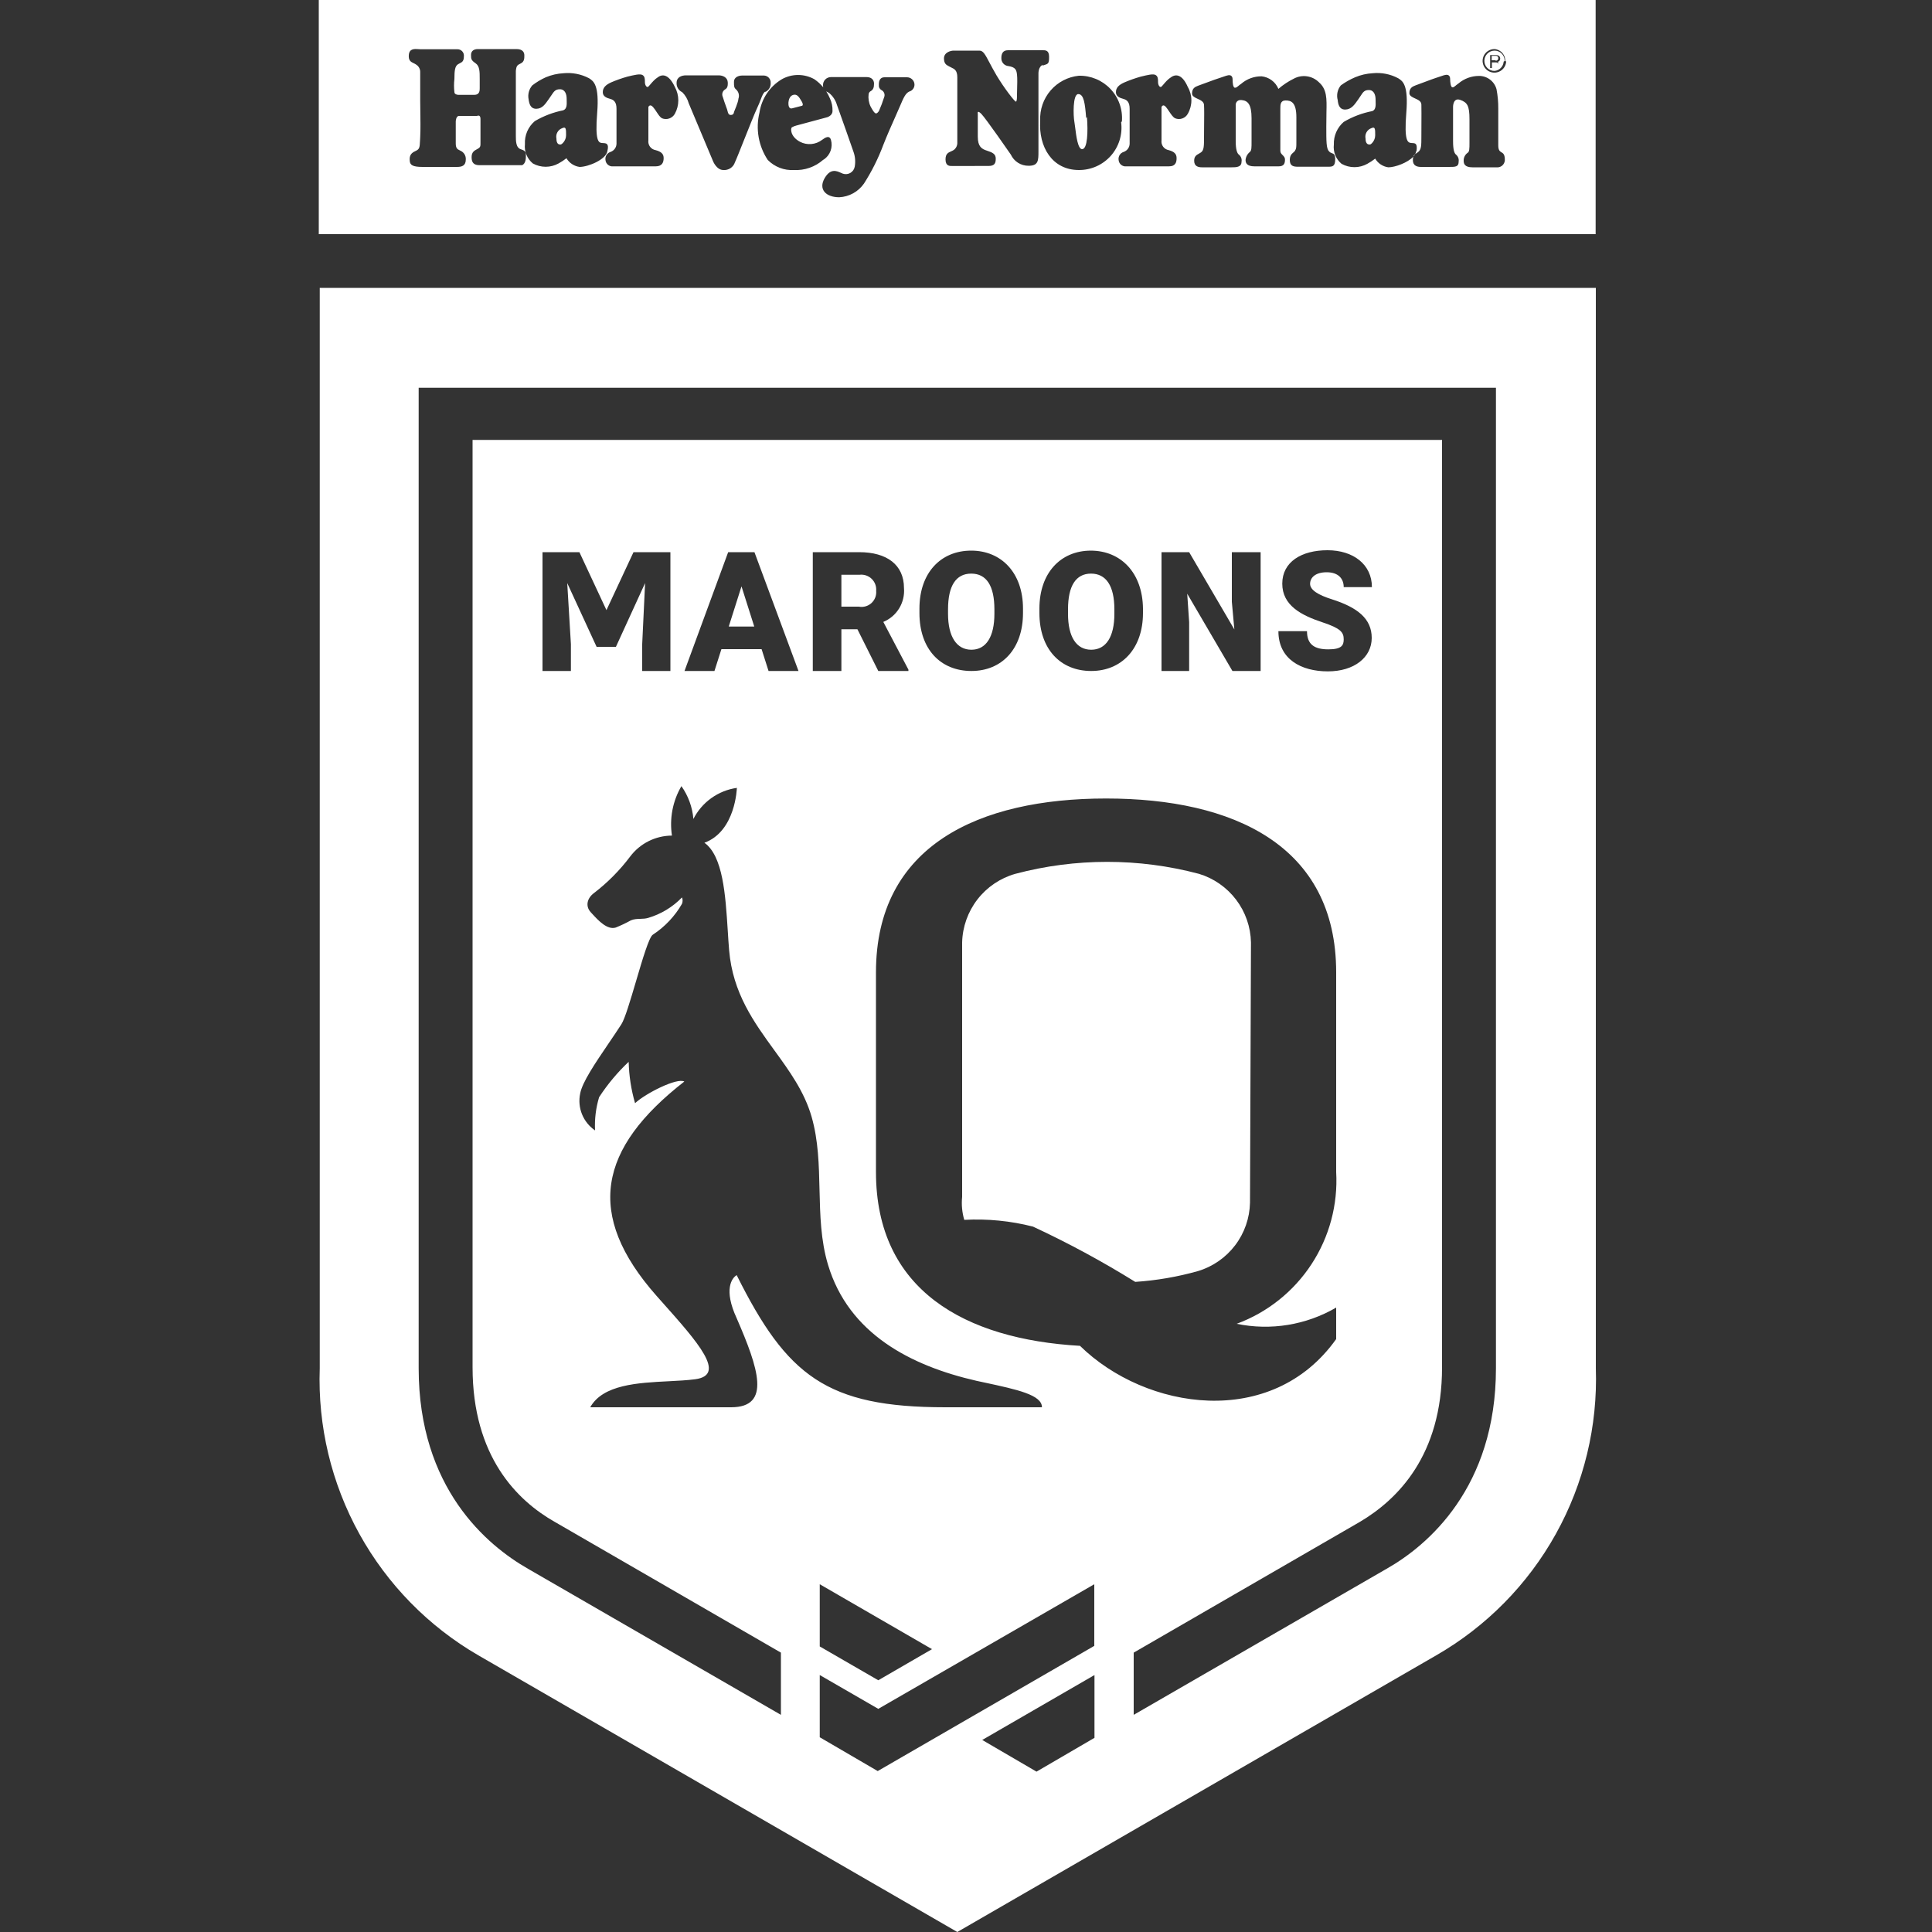 <?xml version="1.0" encoding="UTF-8" standalone="no"?>
<!DOCTYPE svg PUBLIC "-//W3C//DTD SVG 1.1//EN" "http://www.w3.org/Graphics/SVG/1.1/DTD/svg11.dtd">
<svg width="100%" height="100%" viewBox="0 0 100 100" version="1.1" xmlns="http://www.w3.org/2000/svg" xmlns:xlink="http://www.w3.org/1999/xlink" xml:space="preserve" xmlns:serif="http://www.serif.com/" style="fill-rule:evenodd;clip-rule:evenodd;stroke-linejoin:round;stroke-miterlimit:2;">
    <rect x="0" y="0" width="100" height="100" fill="#333333" stroke="none"/>
    <path d="M82.6,70.82l-0,-55.92l-66.05,-0l0,55.92c-0.106,2.988 0.601,5.949 2.047,8.567c1.446,2.617 3.576,4.793 6.163,6.293l24.79,14.32l24.79,-14.32c2.596,-1.494 4.736,-3.666 6.191,-6.284c1.455,-2.618 2.17,-5.583 2.069,-8.576Zm-25.95,19.13l-3,1.75l-2.81,-1.64l5.81,-3.36l-0,3.25Zm-14.22,-0.03l-0,-3.22l3.03,1.75l11.18,-6.45l-0,3.19l-11.21,6.48l-3,-1.75Zm-20.76,-19.1l-0,-50.75l55.76,0l-0,50.75c-0,6.18 -3.54,9.18 -5.66,10.38l-13.09,7.56l-0,-3.22l11.71,-6.77c1.94,-1.15 4.25,-3.43 4.25,-8l-0,-48l-50.18,0l-0,48c-0,4.62 2.31,6.9 4.25,8l11.71,6.77l-0,3.22l-13.09,-7.56c-2.12,-1.21 -5.66,-4.17 -5.66,-10.38Zm26.57,14.54l-2.78,1.61l-3.03,-1.75l-0,-3.22l5.81,3.36Zm-12.35,-42.97c-0.052,-0.612 -0.266,-1.198 -0.62,-1.7c-0.452,0.772 -0.624,1.676 -0.49,2.56c-0.419,0.002 -0.832,0.1 -1.207,0.287c-0.374,0.188 -0.701,0.459 -0.953,0.793c-0.535,0.712 -1.164,1.347 -1.87,1.89c-0.37,0.27 -0.46,0.69 -0.17,1c0.025,0.027 0.051,0.056 0.08,0.087c0.299,0.326 0.771,0.84 1.21,0.703c0.267,-0.107 0.528,-0.231 0.78,-0.37c0.159,-0.071 0.328,-0.076 0.495,-0.081c0.138,-0.004 0.274,-0.009 0.405,-0.049c0.665,-0.196 1.268,-0.561 1.75,-1.06c0.042,0.106 0.042,0.224 -0,0.33c-0.37,0.645 -0.888,1.193 -1.51,1.6c-0.193,0.118 -0.534,1.27 -0.869,2.407c-0.29,0.981 -0.576,1.95 -0.761,2.233c-0.214,0.331 -0.444,0.671 -0.672,1.006c-0.689,1.016 -1.353,1.995 -1.458,2.574c-0.076,0.359 -0.043,0.732 0.094,1.072c0.138,0.34 0.373,0.632 0.676,0.838c-0.029,-0.581 0.042,-1.163 0.21,-1.72c0.436,-0.668 0.949,-1.283 1.53,-1.83c0.018,0.724 0.129,1.444 0.33,2.14c0.55,-0.51 2.17,-1.33 2.55,-1.12c-4.44,3.46 -5.16,6.88 -1.44,11.09l0.267,0.3c1.881,2.112 3.385,3.8 1.733,4.02c-0.409,0.054 -0.879,0.078 -1.371,0.103c-1.59,0.08 -3.402,0.171 -4.059,1.347l7.29,0c2.1,0 1.41,-2.03 0.29,-4.61c-0.69,-1.49 -0.25,-2.08 -0,-2.23c2.6,5.21 4.65,6.84 10.8,6.84l5,0c0.009,-0.64 -1.289,-0.919 -2.985,-1.283l-0.405,-0.087c-3.41,-0.78 -6.61,-2.44 -7.68,-6c-0.381,-1.263 -0.411,-2.578 -0.442,-3.891c-0.029,-1.275 -0.058,-2.547 -0.408,-3.769c-0.374,-1.305 -1.143,-2.363 -1.928,-3.444c-1.061,-1.46 -2.153,-2.963 -2.342,-5.176c-0.028,-0.329 -0.05,-0.677 -0.072,-1.031c-0.117,-1.831 -0.245,-3.852 -1.208,-4.539c1.62,-0.59 1.68,-2.84 1.68,-2.84c-0.477,0.068 -0.93,0.25 -1.322,0.53c-0.392,0.28 -0.71,0.651 -0.928,1.08Zm33.27,7.94l-0,10.33c0.096,1.689 -0.352,3.364 -1.28,4.779c-0.927,1.415 -2.283,2.495 -3.87,3.081c1.761,0.364 3.595,0.065 5.15,-0.84l-0,1.63c-3.33,4.69 -9.85,3.69 -13.26,0.35c-5.94,-0.34 -10.56,-2.87 -10.56,-9l-0,-10.33c-0,-6.57 5.33,-9 11.91,-9c6.58,0 11.91,2.42 11.91,9Zm-5.23,14.127c0.484,-0.636 0.753,-1.408 0.77,-2.207l0.05,-13.47c-0.017,-0.8 -0.285,-1.574 -0.769,-2.212c-0.483,-0.637 -1.156,-1.106 -1.921,-1.338c-3.116,-0.827 -6.394,-0.827 -9.51,0c-0.777,0.221 -1.463,0.685 -1.958,1.324c-0.494,0.639 -0.772,1.419 -0.792,2.226l-0,13.17c-0.041,0.4 -0.003,0.804 0.11,1.19c1.197,-0.066 2.398,0.052 3.56,0.35c1.819,0.846 3.586,1.801 5.29,2.86c1.1,-0.073 2.189,-0.26 3.25,-0.56c0.765,-0.23 1.437,-0.697 1.92,-1.333Zm4.52,-32.247c0.93,0.31 1.1,0.51 1.1,0.88c-0,0.31 -0.1,0.52 -0.8,0.52c-0.7,0 -1.1,-0.24 -1.1,-0.94l-1.48,0c-0,1.46 1.19,2.08 2.56,2.08c1.37,0 2.27,-0.73 2.27,-1.73c-0,-1 -0.74,-1.58 -2.06,-2c-0.7,-0.22 -1.13,-0.48 -1.13,-0.8c-0,-0.32 0.27,-0.6 0.86,-0.6c0.59,0 0.88,0.32 0.88,0.77l1.46,0c-0,-1.17 -0.96,-1.91 -2.3,-1.91c-1.34,0 -2.34,0.6 -2.34,1.73c-0,1.13 0.99,1.64 2.08,2Zm-40.37,2.52l1.47,0l-0,-1.39l-0.19,-3.16l1.52,3.3l1,0l1.51,-3.3l-0.15,3.16l-0,1.39l1.46,0l-0,-6.15l-1.91,0l-1.4,3l-1.4,-3l-1.91,0l-0,6.15Zm25.72,-3.23c-0,-1.846 1.095,-2.995 2.66,-3c1.565,0.005 2.68,1.154 2.7,3l-0,0.23c-0,1.85 -1.11,3 -2.68,3c-1.57,0 -2.68,-1.11 -2.68,-3l-0,-0.23Zm-6.21,0c-0,-1.85 1.1,-3 2.68,-3c1.56,0 2.68,1.15 2.68,3l-0,0.23c-0,1.85 -1.09,3 -2.67,3c-1.58,0 -2.69,-1.11 -2.69,-3l-0,-0.23Zm-9.9,-2.92l1.36,0l2.28,6.15l-1.55,0l-0.36,-1.13l-2.08,0l-0.36,1.13l-1.55,0l2.26,-6.15Zm22.43,6.15l1.43,0l-0,-2.53l-0.1,-1.47l2.34,4l1.46,0l-0,-6.15l-1.49,0l-0,2.57l0.13,1.43l-2.34,-4l-1.43,0l-0,6.15Zm-13.58,-3.24c-0.192,0.314 -0.479,0.559 -0.82,0.7l1.3,2.47l-0,0.07l-1.56,0l-1.08,-2.16l-0.83,0l-0,2.16l-1.48,0l-0,-6.15l2.4,0c1.43,0 2.32,0.65 2.32,1.86c0.03,0.368 -0.058,0.735 -0.25,1.05Zm3.74,2.14c0.76,0 1.19,-0.67 1.19,-1.86l-0,-0.23c-0,-1.22 -0.41,-1.85 -1.2,-1.85c-0.79,0 -1.2,0.63 -1.2,1.85l-0,0.23c-0,1.19 0.45,1.86 1.21,1.86Zm6.2,0c0.77,0 1.2,-0.67 1.2,-1.86l-0,-0.23c-0,-1.22 -0.43,-1.85 -1.21,-1.85c-0.78,0 -1.19,0.63 -1.19,1.85l-0,0.23c-0,1.19 0.43,1.86 1.2,1.86Zm-18.1,-3.28l-0.66,2.08l1.32,0l-0.66,-2.08Zm5.17,1.05l0.9,0c0.116,0.022 0.236,0.017 0.349,-0.015c0.114,-0.032 0.219,-0.09 0.306,-0.169c0.088,-0.08 0.155,-0.179 0.198,-0.289c0.042,-0.111 0.058,-0.229 0.047,-0.347c0.01,-0.114 -0.006,-0.229 -0.046,-0.336c-0.041,-0.107 -0.104,-0.204 -0.187,-0.284c-0.082,-0.079 -0.181,-0.139 -0.29,-0.176c-0.108,-0.036 -0.224,-0.048 -0.337,-0.034l-0.94,0l-0,1.65Zm-27.05,-31.4l66.09,0l0,12.12l-66.09,0l0,-12.12Zm24.59,8.8c0.556,0.03 1.102,-0.16 1.52,-0.53l0.04,-0.02c0.158,-0.11 0.278,-0.266 0.342,-0.447c0.065,-0.181 0.071,-0.378 0.018,-0.563c-0.08,-0.26 -0.3,-0.12 -0.46,-0c-0.161,0.123 -0.354,0.198 -0.556,0.215c-0.202,0.018 -0.404,-0.022 -0.584,-0.115c-0.51,-0.27 -0.5,-0.7 -0.42,-0.75c0.069,-0.04 0.143,-0.07 0.22,-0.09l1.6,-0.43c-0,-0 0.28,-0.08 0.28,-0.32c0.009,-0.224 -0.036,-0.447 -0.13,-0.65c-0.054,-0.13 -0.119,-0.255 -0.195,-0.372c0.024,0.015 0.049,0.028 0.072,0.041c0.027,0.014 0.052,0.027 0.073,0.041c0.196,0.16 0.339,0.377 0.41,0.62c0.1,0.26 0.85,2.41 0.85,2.41c0.094,0.252 0.118,0.525 0.07,0.79c-0.013,0.066 -0.039,0.129 -0.077,0.184c-0.039,0.054 -0.089,0.101 -0.146,0.135c-0.058,0.034 -0.123,0.055 -0.189,0.062c-0.067,0.007 -0.135,0 -0.198,-0.021c-0.031,-0.011 -0.065,-0.027 -0.101,-0.043c-0.222,-0.101 -0.538,-0.244 -0.839,0.263c-0.35,0.59 0.06,1 0.75,1c0.253,-0.013 0.5,-0.083 0.722,-0.206c0.222,-0.123 0.413,-0.296 0.558,-0.504c0.403,-0.629 0.738,-1.3 1,-2c0.186,-0.478 0.42,-1.005 0.613,-1.437c0.097,-0.218 0.183,-0.412 0.247,-0.563c0.19,-0.45 0.29,-0.67 0.48,-0.76c0.087,-0.024 0.163,-0.078 0.213,-0.154c0.049,-0.075 0.07,-0.166 0.057,-0.256c-0.014,-0.091 -0.06,-0.174 -0.13,-0.235c-0.069,-0.06 -0.158,-0.094 -0.25,-0.095l-1.17,-0c-0.2,-0 -0.3,0.14 -0.29,0.4c-0.007,0.051 0.002,0.104 0.025,0.15c0.023,0.046 0.06,0.085 0.105,0.11c0.068,0.033 0.121,0.091 0.147,0.162c0.026,0.071 0.024,0.149 -0.007,0.218c-0.074,0.235 -0.16,0.465 -0.26,0.69c-0,-0 -0.07,0.14 -0.16,0.14c-0.083,-0 -0.208,-0.228 -0.266,-0.335l-0.014,-0.025c-0.094,-0.2 -0.128,-0.422 -0.1,-0.64c0.005,-0.035 0.019,-0.067 0.04,-0.095c0.02,-0.028 0.048,-0.05 0.08,-0.065c0.11,-0.07 0.16,-0.17 0.16,-0.38c-0,-0.21 -0.15,-0.34 -0.38,-0.34l-1.85,-0c-0.057,-0 -0.112,0.011 -0.164,0.034c-0.052,0.022 -0.099,0.055 -0.137,0.096c-0.039,0.042 -0.068,0.091 -0.087,0.144c-0.019,0.053 -0.026,0.11 -0.022,0.166c-0,0.032 0.003,0.06 0.008,0.086c-0.132,-0.158 -0.286,-0.299 -0.458,-0.416c-0.257,-0.144 -0.546,-0.219 -0.84,-0.219c-0.294,-0 -0.583,0.075 -0.84,0.219c-0.31,0.184 -0.574,0.435 -0.775,0.734c-0.201,0.3 -0.332,0.64 -0.385,0.996c-0.102,0.416 -0.116,0.848 -0.042,1.27c0.074,0.422 0.235,0.823 0.472,1.18c0.175,0.178 0.386,0.316 0.619,0.406c0.232,0.09 0.482,0.129 0.731,0.114Zm-1.267,-4.231c-0.05,0.084 -0.124,0.15 -0.213,0.191l-0,-0.02c-0.101,0.063 -0.154,0.201 -0.234,0.408c-0.047,0.123 -0.104,0.271 -0.186,0.442c-0.119,0.249 -0.408,0.975 -0.669,1.631c-0.221,0.555 -0.421,1.06 -0.481,1.179c-0.04,0.125 -0.121,0.232 -0.23,0.305c-0.109,0.072 -0.24,0.106 -0.37,0.095c-0.35,-0 -0.53,-0.45 -0.53,-0.45l-1.26,-3c-0.06,-0.22 -0.177,-0.42 -0.34,-0.58c-0.091,-0.042 -0.167,-0.11 -0.219,-0.196c-0.051,-0.085 -0.076,-0.184 -0.071,-0.284c-0,-0.3 0.26,-0.39 0.49,-0.39l1.69,-0c0.22,-0 0.46,0.11 0.47,0.37c0.01,0.26 -0.06,0.31 -0.17,0.38c-0.053,0.041 -0.091,0.099 -0.107,0.164c-0.017,0.066 -0.011,0.135 0.017,0.196c0.033,0.123 0.125,0.379 0.185,0.545l0.035,0.095c0.012,0.033 0.02,0.067 0.028,0.1c0.027,0.107 0.05,0.2 0.172,0.2c0.16,-0 0.16,-0.15 0.16,-0.15c-0,-0 0.23,-0.53 0.23,-0.69c0.029,-0.081 0.035,-0.168 0.015,-0.251c-0.019,-0.084 -0.063,-0.16 -0.125,-0.219c-0.12,-0.1 -0.12,-0.17 -0.12,-0.41c-0,-0.24 0.25,-0.32 0.42,-0.32l1.14,-0c0.047,0.003 0.094,0.014 0.136,0.035c0.043,0.02 0.081,0.049 0.113,0.084c0.031,0.036 0.056,0.077 0.071,0.122c0.016,0.044 0.023,0.092 0.02,0.139c0.007,0.098 -0.017,0.195 -0.067,0.279Zm18.128,2.685c0.092,-0.299 0.119,-0.614 0.079,-0.924l0.04,-0.05c0.024,-0.305 -0.017,-0.612 -0.119,-0.9c-0.101,-0.288 -0.263,-0.552 -0.473,-0.775c-0.21,-0.222 -0.464,-0.398 -0.746,-0.516c-0.283,-0.118 -0.586,-0.176 -0.892,-0.169c-0.567,0.058 -1.09,0.331 -1.461,0.762c-0.372,0.432 -0.565,0.989 -0.539,1.558c-0.09,1.36 0.62,2.56 2,2.56c0.313,0.003 0.622,-0.062 0.908,-0.189c0.286,-0.127 0.541,-0.314 0.749,-0.548c0.207,-0.234 0.362,-0.51 0.454,-0.809Zm15.299,0.722c0.026,-0.048 0.043,-0.097 0.05,-0.146l0.02,-0.02c0.052,-0.39 -0.069,-0.397 -0.213,-0.405c-0.022,-0.001 -0.045,-0.002 -0.067,-0.005c-0.17,-0.02 -0.37,-0.08 -0.25,-1.56c0.117,-1.45 -0.187,-1.642 -0.406,-1.781l-0.014,-0.009c-0.405,-0.216 -0.864,-0.306 -1.32,-0.26c-0.313,0.017 -0.621,0.088 -0.91,0.21c-0.262,0.112 -0.51,0.252 -0.74,0.42c-0.085,0.105 -0.144,0.228 -0.172,0.361c-0.028,0.132 -0.024,0.269 0.012,0.399c0.02,0.23 0.09,0.5 0.4,0.49c0.302,-0.01 0.462,-0.238 0.664,-0.527l0.118,-0.176c0.131,-0.201 0.2,-0.307 0.428,-0.307c0.28,-0 0.35,0.28 0.35,0.49c-0,0.032 0.001,0.066 0.002,0.101c0.007,0.197 0.015,0.431 -0.172,0.499c-0.522,0.101 -1.023,0.29 -1.48,0.56c-0.167,0.145 -0.299,0.325 -0.388,0.527c-0.088,0.203 -0.13,0.422 -0.122,0.643c-0.022,0.187 0.003,0.376 0.073,0.551c0.07,0.174 0.182,0.329 0.327,0.449c0.203,0.113 0.432,0.172 0.665,0.172c0.233,0 0.461,-0.059 0.665,-0.172c0.144,-0.079 0.281,-0.169 0.41,-0.27c0.072,0.122 0.17,0.226 0.288,0.303c0.118,0.078 0.252,0.129 0.392,0.147c0.345,-0 0.997,-0.234 1.292,-0.551c-0.015,0.044 -0.022,0.102 -0.022,0.181c-0,0.29 0.22,0.35 0.42,0.35l1.44,-0c0.35,-0 0.51,-0 0.51,-0.28c0.01,-0.067 0.002,-0.135 -0.022,-0.199c-0.025,-0.063 -0.066,-0.118 -0.118,-0.161c-0.09,-0.07 -0.15,-0.27 -0.15,-0.69l-0,-1.79c-0,-0 -0,-0.48 0.37,-0.35c0.37,0.13 0.48,0.31 0.48,1l-0,1.19c-0,0.36 -0,0.5 -0.11,0.56c-0.063,0.047 -0.113,0.11 -0.146,0.181c-0.034,0.072 -0.049,0.15 -0.044,0.229c-0,0.15 0.06,0.33 0.45,0.33l1.24,-0c0.053,0.007 0.106,0.003 0.158,-0.012c0.051,-0.014 0.099,-0.039 0.14,-0.073c0.041,-0.034 0.075,-0.075 0.099,-0.123c0.025,-0.047 0.039,-0.099 0.043,-0.152c0.005,-0.309 -0.085,-0.363 -0.174,-0.417c-0.084,-0.051 -0.166,-0.101 -0.166,-0.363l-0,-1.9c0.003,-0.335 -0.027,-0.67 -0.09,-1c-0.053,-0.2 -0.172,-0.376 -0.337,-0.501c-0.165,-0.125 -0.366,-0.192 -0.573,-0.189c-0.389,0 -0.764,0.139 -1.06,0.39c-0.07,0.047 -0.117,0.087 -0.155,0.119c-0.059,0.051 -0.094,0.081 -0.155,0.081c-0.1,-0 -0.12,-0.31 -0.12,-0.4c-0,-0.09 -0,-0.33 -0.34,-0.22c-0.34,0.11 -0.62,0.21 -0.62,0.21l-0.833,0.309c-0.145,0.057 -0.317,0.125 -0.317,0.401c-0,0.141 0.144,0.206 0.293,0.274c0.158,0.072 0.322,0.146 0.327,0.316c0.007,0.223 0.004,0.661 0.002,1.075l-0.002,0.555c-0,0.5 -0,0.7 -0.17,0.83l-0.15,0.106Zm-4.601,-1.431c-0.001,0.761 -0.002,1.151 0.141,1.285c0.047,0.061 0.101,0.081 0.152,0.099c0.09,0.033 0.168,0.061 0.168,0.311c-0,0.39 -0.15,0.39 -0.39,0.39l-1.52,-0c-0.23,-0 -0.44,-0.02 -0.44,-0.35c-0,-0.231 0.098,-0.315 0.181,-0.386c0.035,-0.03 0.068,-0.058 0.089,-0.094c0.07,-0.12 0.07,-0.17 0.07,-0.5l-0,-1.23c-0,-0.8 -0.29,-0.87 -0.56,-0.87c-0.27,-0 -0.27,0.23 -0.27,0.42l-0,2.19c-0,0.1 0.06,0.16 0.12,0.22c0.06,0.06 0.12,0.12 0.12,0.22c-0,0.2 -0.04,0.36 -0.33,0.36l-1.25,-0c-0.4,-0 -0.46,-0.18 -0.46,-0.33c0.007,-0.082 0.031,-0.162 0.071,-0.234c0.04,-0.072 0.094,-0.136 0.159,-0.186c0.08,-0.09 0.08,-0.19 0.08,-0.55l-0,-1.19c-0,-0.73 -0.2,-0.91 -0.51,-0.94c-0.31,-0.03 -0.31,0.24 -0.31,0.24l-0,1.89c-0,0.42 0.07,0.62 0.16,0.69c0.057,0.044 0.1,0.103 0.125,0.17c0.024,0.067 0.03,0.14 0.015,0.21c-0,0.28 -0.29,0.28 -0.52,0.28l-1.52,-0c-0.2,-0 -0.41,-0.05 -0.41,-0.34c-0,-0.229 0.119,-0.296 0.248,-0.368c0.034,-0.02 0.068,-0.039 0.102,-0.062c0.16,-0.11 0.16,-0.33 0.16,-0.83c-0,-0.162 0.002,-0.356 0.004,-0.555c0.005,-0.414 0.009,-0.852 -0.004,-1.075c-0.01,-0.169 -0.173,-0.244 -0.329,-0.315c-0.149,-0.068 -0.291,-0.134 -0.291,-0.275c-0,-0.279 0.166,-0.345 0.313,-0.403l0.837,-0.307c-0,-0 0.29,-0.1 0.62,-0.21c0.33,-0.11 0.33,0.13 0.33,0.22c-0,0.09 0.01,0.4 0.12,0.4c0.069,-0 0.107,-0.032 0.17,-0.085c0.037,-0.032 0.083,-0.071 0.15,-0.115c0.294,-0.255 0.671,-0.394 1.06,-0.39c0.19,0.02 0.371,0.091 0.524,0.205c0.153,0.115 0.273,0.268 0.346,0.445c0.243,-0.21 0.512,-0.388 0.8,-0.53c0.208,-0.112 0.447,-0.155 0.681,-0.12c0.235,0.034 0.451,0.143 0.619,0.31c0.414,0.364 0.403,0.845 0.387,1.539l-0.008,0.746Zm-38.649,2.095c0.44,-0 1.38,-0.38 1.44,-0.83c0.095,-0.388 -0.071,-0.397 -0.221,-0.405c-0.024,-0.001 -0.047,-0.002 -0.069,-0.005c-0.16,-0.02 -0.36,-0.08 -0.24,-1.56c0.116,-1.436 -0.191,-1.639 -0.401,-1.777l-0.019,-0.013c-0.406,-0.213 -0.864,-0.303 -1.32,-0.26c-0.317,0.017 -0.628,0.088 -0.92,0.21c-0.249,0.112 -0.484,0.253 -0.7,0.42c-0.084,0.098 -0.145,0.213 -0.178,0.338c-0.033,0.125 -0.037,0.255 -0.012,0.382c0.03,0.23 0.1,0.5 0.41,0.49c0.293,-0.009 0.443,-0.225 0.636,-0.502l0.127,-0.186c0.14,-0.211 0.213,-0.322 0.447,-0.322c0.28,-0 0.35,0.28 0.35,0.49c-0,0.031 0.001,0.064 0.002,0.098c0.006,0.198 0.014,0.434 -0.182,0.502c-0.518,0.103 -1.015,0.292 -1.47,0.56c-0.171,0.146 -0.306,0.329 -0.394,0.535c-0.089,0.207 -0.128,0.431 -0.116,0.655c-0.02,0.188 0.007,0.377 0.079,0.552c0.071,0.174 0.185,0.328 0.331,0.448c0.203,0.113 0.432,0.172 0.665,0.172c0.232,0 0.461,-0.059 0.665,-0.172c0.144,-0.079 0.281,-0.169 0.41,-0.27c0.071,0.122 0.17,0.226 0.288,0.303c0.118,0.078 0.252,0.129 0.392,0.147Zm-3.3,-4.97c0.029,-0.275 0.078,-0.299 0.25,-0.385l0.01,-0.005c0.18,-0.09 0.18,-0.26 0.18,-0.41c-0,-0.15 -0.07,-0.33 -0.41,-0.33l-2,-0c-0.19,-0 -0.35,0.09 -0.35,0.3c-0,0.21 0.01,0.28 0.23,0.43c0.22,0.15 0.22,0.43 0.22,0.82l-0,0.48c0,0.105 0.001,0.34 -0.28,0.34l-0.83,-0c-0,-0 -0.2,-0.01 -0.2,-0.14c-0.027,-0.226 -0.027,-0.454 -0,-0.68c-0,-0.44 0.03,-0.66 0.18,-0.76c0.033,-0.022 0.066,-0.039 0.098,-0.055c0.114,-0.056 0.212,-0.105 0.212,-0.355c0.006,-0.048 0.001,-0.097 -0.014,-0.144c-0.015,-0.046 -0.04,-0.088 -0.074,-0.124c-0.033,-0.035 -0.074,-0.062 -0.12,-0.08c-0.045,-0.018 -0.094,-0.025 -0.142,-0.022l-1.9,-0c-0.028,-0.001 -0.058,-0.003 -0.088,-0.006c-0.22,-0.016 -0.486,-0.037 -0.512,0.306c-0.022,0.29 0.11,0.353 0.249,0.42c0.048,0.023 0.097,0.047 0.141,0.08c0.063,0.041 0.114,0.097 0.149,0.164c0.035,0.066 0.053,0.141 0.051,0.216l-0,1.48c-0,0.126 0.002,0.293 0.005,0.48c0.007,0.449 0.016,1.012 -0.005,1.4c-0.004,0.062 -0.006,0.117 -0.008,0.167c-0.019,0.399 -0.022,0.466 -0.262,0.573c-0.27,0.12 -0.29,0.31 -0.27,0.51c0.02,0.2 0.15,0.3 0.66,0.3l1.78,-0c0.26,-0 0.46,-0.06 0.46,-0.39c0.005,-0.095 -0.019,-0.189 -0.069,-0.269c-0.05,-0.081 -0.124,-0.144 -0.211,-0.181c-0.017,-0.011 -0.036,-0.02 -0.056,-0.03c-0.085,-0.041 -0.184,-0.088 -0.184,-0.34l-0,-1.15c-0,-0 0.01,-0.28 0.17,-0.28l0.93,-0c-0,-0 0.18,-0.09 0.18,0.15l0,1.203c0.002,0.21 0.003,0.267 -0.14,0.347c-0.014,0.008 -0.028,0.015 -0.041,0.023c-0.146,0.079 -0.279,0.152 -0.279,0.417c-0,0.29 0.13,0.41 0.41,0.41l2.21,-0c0.19,-0.1 0.19,-0.36 0.19,-0.49l-0,-0.025c0.001,-0.12 0.002,-0.23 -0.25,-0.305c-0.27,-0.08 -0.27,-0.42 -0.27,-0.74l-0,-3.32Zm33.526,0.694c0.095,-0.112 0.226,-0.267 0.384,-0.364c0.26,-0.19 0.59,-0.14 0.87,0.5c0.122,0.211 0.186,0.451 0.186,0.695c-0,0.244 -0.064,0.484 -0.186,0.695c-0.062,0.113 -0.164,0.2 -0.286,0.242c-0.122,0.043 -0.255,0.039 -0.374,-0.012c-0.11,-0.058 -0.207,-0.204 -0.305,-0.351c-0.054,-0.081 -0.108,-0.162 -0.165,-0.229c-0.16,-0.19 -0.23,-0 -0.23,-0l-0,1.73c-0.015,0.115 0.016,0.231 0.084,0.324c0.069,0.093 0.172,0.156 0.286,0.176c0.3,0.08 0.41,0.21 0.41,0.41c-0,0.2 -0.04,0.43 -0.4,0.43l-2.2,-0c-0.048,0.006 -0.096,0.002 -0.141,-0.011c-0.046,-0.014 -0.089,-0.036 -0.126,-0.065c-0.037,-0.03 -0.068,-0.067 -0.091,-0.109c-0.023,-0.042 -0.037,-0.088 -0.042,-0.135c-0.016,-0.092 0.003,-0.187 0.052,-0.267c0.05,-0.079 0.128,-0.137 0.218,-0.163c0.088,-0.033 0.163,-0.091 0.217,-0.168c0.054,-0.077 0.083,-0.168 0.083,-0.262l-0,-1.8c-0,-0.35 -0.14,-0.46 -0.32,-0.51c-0.18,-0.05 -0.39,-0.12 -0.39,-0.35c-0,-0.23 0.15,-0.38 0.45,-0.51c0.267,-0.114 0.541,-0.21 0.82,-0.29l0.02,-0.005c0.36,-0.087 0.632,-0.154 0.76,-0.085c0.13,0.07 0.13,0.22 0.13,0.37c-0,0.15 0.08,0.27 0.15,0.25c0.027,-0.008 0.074,-0.063 0.136,-0.136Zm-26.56,0c0.095,-0.112 0.226,-0.267 0.384,-0.364c0.25,-0.19 0.58,-0.14 0.88,0.5c0.117,0.213 0.179,0.452 0.179,0.695c-0,0.243 -0.062,0.482 -0.179,0.695c-0.064,0.114 -0.167,0.201 -0.291,0.243c-0.124,0.043 -0.259,0.038 -0.379,-0.013c-0.096,-0.054 -0.181,-0.183 -0.271,-0.319c-0.059,-0.091 -0.121,-0.185 -0.189,-0.261c-0.17,-0.19 -0.24,-0 -0.24,-0l-0,1.73c-0.015,0.115 0.016,0.231 0.084,0.324c0.069,0.093 0.172,0.156 0.286,0.176c0.31,0.08 0.42,0.21 0.42,0.41c-0,0.2 -0.06,0.43 -0.41,0.43l-2.2,-0c-0.048,0.006 -0.096,0.002 -0.141,-0.011c-0.046,-0.014 -0.089,-0.036 -0.126,-0.065c-0.037,-0.03 -0.068,-0.067 -0.091,-0.109c-0.023,-0.042 -0.037,-0.088 -0.042,-0.135c-0.016,-0.092 0.003,-0.187 0.052,-0.267c0.05,-0.079 0.128,-0.137 0.218,-0.163c0.088,-0.033 0.163,-0.091 0.217,-0.168c0.054,-0.077 0.083,-0.168 0.083,-0.262l-0,-1.8c-0,-0.35 -0.14,-0.46 -0.32,-0.51c-0.18,-0.05 -0.39,-0.12 -0.39,-0.35c-0,-0.23 0.15,-0.38 0.44,-0.51c0.267,-0.114 0.541,-0.21 0.82,-0.29c0.37,-0.09 0.66,-0.16 0.79,-0.09c0.13,0.07 0.13,0.22 0.13,0.37c-0,0.15 0.08,0.27 0.15,0.25c0.027,-0.008 0.074,-0.063 0.136,-0.136Zm20.352,-0.986c-0.021,0.007 -0.044,0.014 -0.068,0.022l0.04,-0.05c-0.26,0.09 -0.24,0.47 -0.24,0.47l-0,4c-0,0.49 -0,0.76 -0.51,0.76c-0.193,0.002 -0.383,-0.051 -0.546,-0.154c-0.163,-0.103 -0.293,-0.251 -0.374,-0.426c-0,-0 -1.3,-1.88 -1.53,-2.11c-0.23,-0.23 -0.18,-0 -0.18,-0l-0,1.18c-0,0.52 0.2,0.64 0.48,0.73c0.28,0.09 0.45,0.17 0.45,0.41c-0,0.24 -0.06,0.38 -0.38,0.38l-1.868,0.001c-0.131,0.005 -0.352,0.012 -0.352,-0.341c-0,-0.291 0.144,-0.354 0.288,-0.416c0.049,-0.022 0.098,-0.043 0.142,-0.074c0.061,-0.046 0.109,-0.107 0.141,-0.177c0.031,-0.07 0.044,-0.147 0.039,-0.223l-0,-3.36c-0,-0.361 -0.155,-0.433 -0.3,-0.5l-0.134,-0.069c-0.138,-0.074 -0.256,-0.136 -0.256,-0.411c-0,-0.31 0.35,-0.4 0.49,-0.4l1.35,-0c0.188,-0 0.294,0.2 0.514,0.617c0.095,0.18 0.212,0.401 0.366,0.663c0.4,0.67 0.94,1.36 1,1.36c0.06,-0 0.06,-0.22 0.06,-0.4c-0,-0.049 0.002,-0.125 0.005,-0.216c0.007,-0.245 0.017,-0.594 -0.005,-0.784c-0.03,-0.26 -0.09,-0.38 -0.44,-0.44c-0.105,-0.008 -0.202,-0.056 -0.271,-0.135c-0.069,-0.078 -0.105,-0.181 -0.099,-0.285c-0,-0.21 0.07,-0.4 0.34,-0.4l1.762,-0.001c0.184,-0.003 0.368,-0.006 0.368,0.341c-0,0.35 -0.034,0.361 -0.282,0.438Zm19.232,4.598c-0.023,0.017 -0.042,0.035 -0.059,0.056c-0.016,0.021 -0.029,0.046 -0.039,0.077c0.039,-0.043 0.073,-0.088 0.098,-0.133Zm-17.44,-3.106c0.29,-0 0.35,0.48 0.41,1.24l0.04,-0.05c0.06,0.75 0.03,1.66 -0.25,1.66c-0.22,-0 -0.304,-0.676 -0.359,-1.117c-0.015,-0.122 -0.028,-0.226 -0.041,-0.293c-0.06,-0.31 -0.09,-1.44 0.2,-1.44Zm15.18,1.76c0.19,-0.09 0.19,0.06 0.19,0.37c-0,0.29 -0.22,0.48 -0.27,0.48l-0.008,0c-0.059,0.001 -0.222,0.004 -0.222,-0.31c-0.023,-0.112 -0.005,-0.229 0.053,-0.329c0.057,-0.099 0.148,-0.174 0.257,-0.211Zm-41.88,-0c0.19,-0.09 0.19,0.06 0.19,0.37c-0,0.29 -0.23,0.48 -0.28,0.48l-0.008,0c-0.058,0.001 -0.212,0.004 -0.212,-0.31c-0.023,-0.112 -0.005,-0.229 0.053,-0.329c0.057,-0.099 0.148,-0.174 0.257,-0.211Zm12.38,-1.15l-0.5,0.13c-0.17,0.04 -0.19,-0.19 -0.18,-0.31c0.01,-0.12 0.06,-0.34 0.25,-0.39c0.19,-0.05 0.29,0.09 0.43,0.33c0.14,0.24 -0,0.24 -0,0.24Zm36.366,-1.99c0.068,-0.101 0.104,-0.219 0.104,-0.34l-0.05,0.04c0.007,-0.079 -0.002,-0.158 -0.026,-0.234c-0.024,-0.075 -0.063,-0.145 -0.114,-0.205c-0.051,-0.061 -0.114,-0.111 -0.184,-0.147c-0.07,-0.036 -0.147,-0.058 -0.226,-0.064c-0.121,-0.002 -0.24,0.032 -0.342,0.098c-0.101,0.066 -0.181,0.16 -0.229,0.272c-0.048,0.111 -0.061,0.234 -0.039,0.353c0.023,0.119 0.08,0.228 0.165,0.315c0.085,0.086 0.193,0.145 0.312,0.169c0.119,0.025 0.242,0.013 0.354,-0.033c0.112,-0.045 0.208,-0.124 0.275,-0.224Zm-0.013,-0.542c0.026,0.064 0.038,0.133 0.037,0.202l-0.05,0.04c-0.009,0.123 -0.061,0.238 -0.147,0.326c-0.086,0.088 -0.201,0.142 -0.323,0.154c-0.069,0.001 -0.138,-0.011 -0.202,-0.037c-0.065,-0.025 -0.123,-0.063 -0.172,-0.112c-0.05,-0.048 -0.089,-0.106 -0.116,-0.17c-0.026,-0.063 -0.04,-0.132 -0.04,-0.201c-0,-0.141 0.056,-0.275 0.155,-0.375c0.099,-0.099 0.234,-0.155 0.375,-0.155c0.069,-0 0.137,0.014 0.201,0.041c0.064,0.026 0.122,0.065 0.17,0.115c0.048,0.049 0.087,0.108 0.112,0.172Zm-0.413,0.282c0.12,-0 0.12,0.07 0.12,0.13l-0,-0.02c-0,-0.07 -0,-0.13 -0.02,-0.14c0.036,-0.011 0.067,-0.034 0.089,-0.064c0.022,-0.031 0.032,-0.068 0.031,-0.106c-0,-0.11 -0.08,-0.18 -0.21,-0.18l-0.31,-0l-0,0.67l0.09,-0l-0,-0.29l0.21,-0Zm0.111,-0.275c0.006,0.015 0.009,0.03 0.009,0.045c-0,0.14 -0.12,0.16 -0.16,0.12l-0.18,-0l-0,-0.23l0.22,-0c0.015,-0.001 0.03,0 0.045,0.005c0.014,0.005 0.028,0.013 0.039,0.023c0.011,0.011 0.02,0.023 0.027,0.037Z" style="fill:#fff;"/>
</svg>
